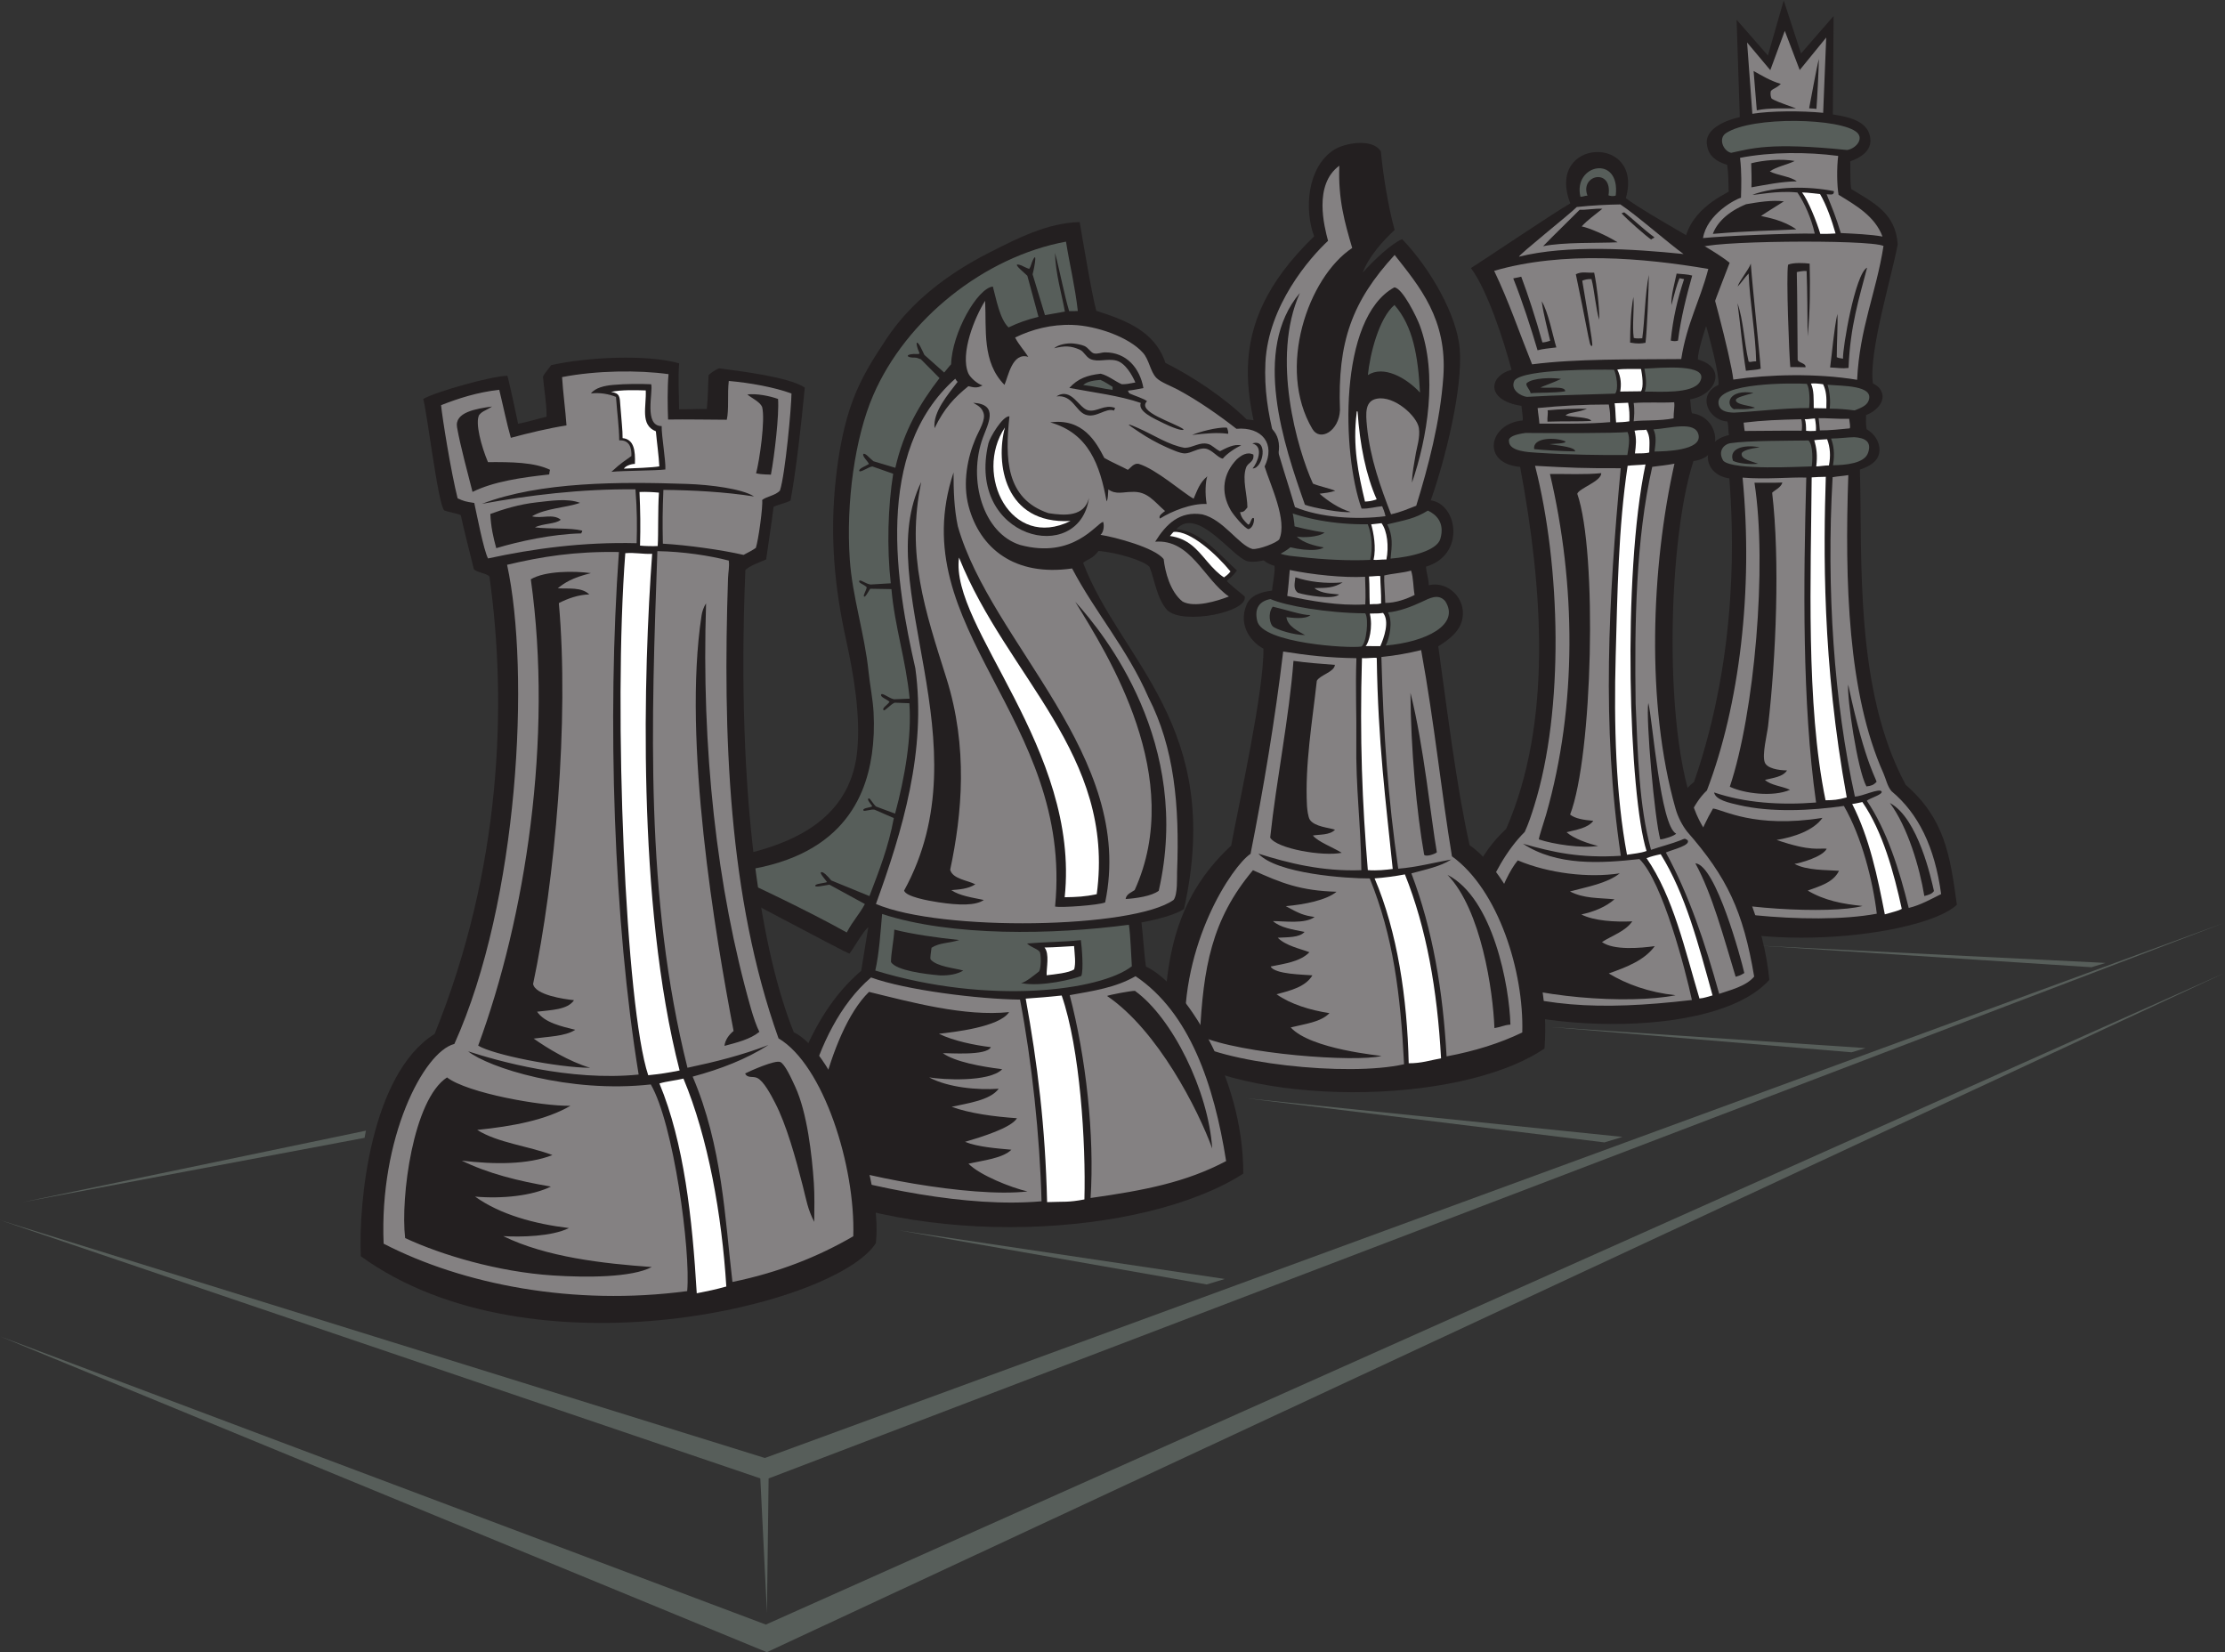 <?xml version="1.0" encoding="UTF-8" standalone="no"?>
<svg
   xmlns:dc="http://purl.org/dc/elements/1.1/"
   xmlns:cc="http://creativecommons.org/ns#"
   xmlns:rdf="http://www.w3.org/1999/02/22-rdf-syntax-ns#"
   xmlns:svg="http://www.w3.org/2000/svg"
   xmlns="http://www.w3.org/2000/svg"
   viewBox="0 0 797.04 591.787"
   height="591.787"
   width="797.04"
   xml:space="preserve"
   id="svg2"
   version="1.1"><rect x="0" y="0" width="797.04" height="591.787" fill="#333333" stroke="none"/><defs
     id="defs6" /><g
     transform="matrix(1.333,0,0,-1.333,0,591.787)"
     id="g10"><g
       transform="scale(0.1)"
       id="g12"><path
         id="path14"
         style="fill:#231f20;fill-opacity:1;fill-rule:evenodd;stroke:none"
         d="m 4427.93,2009.88 c 5.14,28.32 26.33,251.14 124.65,328.75 122.34,354.07 104.49,685.6 94.72,815.52 -74.39,9.69 -79.23,100.27 -1.13,116.16 -2.19,10.17 -0.23,24.39 -4.31,36.75 -51.14,2.89 -83.25,71.81 -23.68,98.19 4.93,55.49 -94.55,359.7 -93.67,365.68 5.37,101.2 107.72,144.45 121.04,153.64 -0.96,29.64 -0.34,46.73 -4.1,72.07 -41.63,12.34 -52.6,34.41 -54.77,57.37 -3.87,41.43 55.47,63.88 88.73,70.76 l -8.63,261.75 84.18,-96.17 42.48,148.05 46.46,-142.63 87.58,100.71 -2.03,-264.51 c 46.78,-7.08 98.77,-19.61 100.96,-68.2 1.34,-29.52 -25,-47.53 -54.14,-57.79 0.66,-35.21 -0.38,-60.94 2.73,-74.45 62.58,-38.25 119.12,-65.73 124.79,-148.72 -15.88,-86.13 -78.5,-290.03 -66.68,-373.41 9.12,-5.28 20.82,-11.03 25.5,-29.38 4.87,-25.92 -22.59,-48.26 -43.82,-55.86 0.01,-17.53 -1.18,-18.95 1.28,-37.72 14.67,-9.51 29.2,-22.09 34.03,-46.48 5.23,-35.32 -19.96,-51.19 -51.96,-62.33 6.96,-242.88 -14.88,-591.42 123.19,-847.05 103.94,-90.81 118.98,-186.46 137.42,-322.16 -89.71,-85.51 -582.91,-147.25 -830.82,1.46 v 0" /><path
         id="path16"
         style="fill:#848182;fill-opacity:1;fill-rule:evenodd;stroke:none"
         d="m 4890.59,3283.01 c -0.77,10.96 -2.17,19.72 -3.34,32.83 24.08,0.43 51.21,-2.54 82.13,-1.64 1.3,-12.5 3.8,-21.32 1.38,-25.73 -18.61,-1.87 -56.11,-5.8 -80.17,-5.46 z m 76.13,-682.99 c -3.71,-34.77 24.33,-228.17 48.96,-273.63 13.19,1.5 18.4,3.54 26.61,11.38 4.86,3.23 -28.01,37.7 -75.57,262.25 z m 230.43,-554.75 c -6.51,29.11 -41.74,195.36 -118.38,236.59 47.97,-64.71 79.94,-173.09 92.54,-250.04 12.69,3.26 20.94,6.03 25.84,13.45 z m -289.53,2293.42 -8.19,-202.3 c -57.98,5.75 -141.77,5.27 -190.31,-2.64 l -14.08,191.55 62.32,-74.28 38.95,105.59 40.12,-105.32 71.19,87.4 z m -49.69,-2292.21 c 30.8,11.61 68.63,21.04 84.04,53.13 -35.39,2.56 -87.26,0.8 -119.63,18.67 13.17,1.45 75.43,18.24 86.68,40.7 -20.29,2.33 -40.88,-8.61 -134.61,23.52 45.82,7.58 99.36,25.21 123.11,59.36 -183.13,-29.26 -267.34,22.37 -294.04,25.1 -33.38,-57.39 -57.46,-115.63 -70.16,-228.03 104.16,-41.29 387.64,-56.9 471.88,-33.81 -53.07,5.27 -102.29,14.59 -147.27,41.36 z m -99.22,2148.16 c 5.74,7.31 12.89,6.27 26.97,19.35 -28.96,8.65 -50.62,22.31 -73.18,34.69 l 8.57,-105.64 c 32.8,7.42 80.02,4.48 104.93,5.08 2.65,0.4 -47.11,15.45 -64.65,26.09 -3.07,4.01 -4.26,13.43 -2.64,20.43 z m 129.18,86.27 c -6.41,-23.59 -23.48,-120.12 -26.17,-132.43 1.37,-0.53 11.52,-0.18 19.63,-1.58 1.79,20.2 6.31,108.58 6.54,134.01 z m -131.84,-302.02 c 18.15,12.96 47.66,18.19 66.9,28.06 -36.04,6.64 -85.04,2 -116.9,-6.17 0.55,-14.58 1.49,-47.01 0.63,-64.63 38.93,6.83 80.76,15.53 121.8,16.11 -15.34,12.91 -52.29,16.04 -72.43,26.63 z m -23.67,-119.68 c 17.48,11.9 40.69,25.83 61.47,39.23 -31.33,4.25 -70,-2.24 -101.43,-7.65 -51.66,-21.16 -79.1,-51.47 -89.45,-79.77 98.18,8.47 155.66,8.39 224.43,12.09 -34.08,24.09 -74.04,31.21 -95.02,36.1 z m -27.42,-128 c -5.53,-16.77 -31.76,-47.35 -35.33,-61.76 11.87,12.58 17.3,22.49 29.51,35.14 2.93,-75.79 18.99,-164.55 20.22,-236.11 -12.21,0.55 -15.55,-3.58 -20.3,-0.28 -12.65,55.24 -13.75,109.77 -29.72,156.45 8.43,-63.48 13.65,-126.52 22.52,-181.41 15.46,2.19 28.08,1.97 39.74,5.39 -1.76,30.92 -22.44,221 -26.64,282.58 z m 158.13,-0.06 c -13.29,1.78 -45.22,3.35 -57.99,-3 -5.33,-31.44 2.83,-241.47 6.05,-275 10.65,0.27 17.87,-0.21 40.88,-0.48 1.92,12.44 -22.4,11.35 -21.15,21.85 -1.19,102.12 -0.53,144.55 -2.31,233.78 4.34,1.21 18.7,4.02 26.39,2.93 2.19,-57.7 1.92,-109.55 2.72,-175.54 7.03,70.36 6.89,135.83 5.41,195.46 z m 154.39,-10.86 c -32.03,-15.72 -66.35,-217.79 -64.69,-244.52 -8.84,1.11 -11.87,1.73 -16.79,3.91 -0.04,40.8 3.43,91.96 1.6,116.32 -9.67,-44.93 -13.87,-103.01 -19.46,-143.89 23.32,-0.98 30.16,-3.4 49.54,-1.32 4.18,112.29 28.67,187.87 49.8,269.5 z M 4742.89,2343.91 c 22.83,5.56 48.59,8.24 59.47,25.5 -23.88,0.05 -54.16,5.8 -59.94,21.78 -7.52,20.79 6.37,74.84 8.97,97.13 21.34,184.38 32.26,445.89 10.99,627.18 7.56,7.73 23.44,13.64 27.54,27.47 -24.92,-1.13 -46.01,-0.07 -75.1,-0.58 34.83,-224.15 -0.07,-619.64 -66.28,-816.86 37.07,-17.87 115.64,-28.56 161.81,-8.3 -21.39,10.02 -50.94,11.68 -67.46,26.68 z m 247.81,1075.02 c -108.77,18.16 -237.99,14.55 -332.73,0.62 -7.09,61.73 -67.83,289.51 -90.37,352.45 1.83,20.59 456.09,25.09 493.98,6.57 -19.84,-126.71 -64.18,-220.06 -70.88,-359.64 z M 4477.42,2034.14 c 8.3,20.78 34.46,212.11 109.55,281.32 87.31,228.14 125.22,537.53 95.88,840.67 61.97,-5.27 129.18,1.6 171.19,0.12 -7.58,-280.6 -11.64,-605.1 26.35,-873.14 -96.78,-7.62 -191.31,-0.95 -274,27.06 3.65,-20.53 41.97,-28.24 67.54,-34.15 86.99,-20.11 193.49,-14.79 281.19,-2.1 48.16,-83.31 77.83,-201.34 88.47,-289.58 -178.32,-33.77 -509.53,6.5 -566.17,49.8 z m 581.45,1769.77 c -30.82,5.7 -76.68,7.66 -112.05,9.39 -12.5,42.46 -25.12,72.24 -38.11,104.23 14.57,-0.83 19.71,-2.44 19.57,8.38 -70.04,13.8 -155.76,13.22 -218.87,-9.7 9.91,-1.27 66.41,11.92 120.84,6.04 20.1,-29.75 37.37,-69.68 46.61,-110.54 -60.67,1.65 -245.22,-6.19 -300.3,-11.89 10.35,64.04 87.29,104.79 102.01,108.33 0.94,33.75 2.21,65.78 -2.52,107.25 83.33,16.14 180.79,16.05 263.72,5.19 -4.14,-33.82 -3.27,-79.59 1.05,-104.5 46.25,-28.22 97.81,-57.61 118.05,-112.18 z m 157.63,-1766.8 c -26.23,-13.15 -57.24,-30.45 -87.18,-37.25 -24.75,101.51 -58.79,208.81 -112.54,288.04 9.14,7.59 41.38,15.91 39.98,24.39 -4.98,11.04 -52.64,-13.26 -72.03,-13.18 -56,253.33 -77.09,556.04 -59.91,858.18 18.32,3.17 23.27,2.44 42.21,5.57 -9.88,-287.75 -1.07,-587.73 94.2,-800.76 6.95,-15.56 10.41,-35.11 21.88,-48.54 72.32,-60.22 116.03,-149.65 133.39,-276.45 z m -527.96,1244.35 c -1.55,9.11 -1.33,10.04 -2.74,22.37 53.85,6.5 93.15,7.66 154.65,9.22 2.93,-8.11 2.46,-24.27 1.37,-30.91 -51.19,0.61 -106.55,-0.77 -153.28,-0.68 v 0" /><path
         id="path18"
         style="fill:#575e5a;fill-opacity:1;fill-rule:evenodd;stroke:none"
         d="m 4925.86,3189.33 c 5.23,32.94 1.58,53.4 -5.14,71.76 19.34,0.06 42.82,3.27 62.31,3.7 27.5,-1.83 47.83,-11.01 37.05,-42.15 -9.9,-28.6 -60.33,-32.73 -94.22,-33.31 z m 58.22,147.41 c -26.64,3.2 -42.13,4.55 -67.07,4.64 2.37,20.32 0.59,43 -5.8,64.29 39.77,-3.62 127.44,-0.9 109.94,-43.67 -5.33,-13 -21.29,-18.94 -37.07,-25.26 z m -115.43,-150.48 c -32.01,-0.57 -209.96,-11.04 -237.4,14.88 -16,25.65 1,44.74 19.2,47.53 47.13,7.19 155.59,6.37 209.63,7.28 12.87,-12.66 10.78,-56.82 8.57,-69.69 z m -211.66,15.25 c 11.99,-7.05 45.92,-10.71 67.58,-8.1 -18.18,7.11 -45.08,11.63 -44.22,26.14 -0.64,9.05 26.35,15.84 48.44,17.54 -27.58,7.54 -85.2,3.71 -71.8,-35.58 z m -4.9,827.36 c -21.17,4.7 -35.25,38.74 -13.91,52.87 70.73,46.76 311.49,40.41 352.48,1.5 18.27,-17.32 -3.39,-43.12 -26.89,-46.79 -209.77,21.37 -257.52,3.64 -311.68,-7.58 z m 209.77,-685.74 c -68.91,0.13 -136.94,-9.01 -202.21,-12.38 -21.76,0.62 -39.2,5.2 -41.54,24.64 -7,57.52 204,54.98 237.55,52.7 7.86,-12.94 7.91,-45.34 6.2,-64.96 z m -145.9,0.58 c -7.31,5.79 -54.22,7.54 -51.04,21.95 3.24,6.36 20.37,10.46 47.44,18.07 -66.46,11.09 -76.64,-30.75 -53.08,-43.75 14.9,1.41 28.59,-2.52 56.68,3.73 v 0" /><path
         id="path20"
         style="fill:#ffffff;fill-opacity:1;fill-rule:evenodd;stroke:none"
         d="m 5110.7,1997.34 c -10.11,-5.91 -28.88,-9.57 -45.58,-14.72 -19.53,100.62 -41.12,205.19 -87.66,296.51 10.45,1.22 18.2,3.53 27.33,5.25 54.92,-79.87 84.78,-190.04 105.91,-287.04 z m -177.97,1814.85 c -15.7,-0.87 -21.05,-1.36 -40.97,-1.08 -9.92,33.41 -32.72,89.81 -49.06,111.27 19.59,-0.37 29.45,-2.65 48.34,-4.32 17.01,-28.73 31.5,-70.2 41.69,-105.87 z m -24.76,-469.96 c -9.1,-0.09 -24.77,0.7 -33.89,0.61 -0.33,25.82 1,47.48 -7.48,66.04 9.57,0.94 19.3,0.1 32.62,-1.86 8.24,-17.02 9.98,-33.4 8.75,-64.79 z m -54.42,-60.29 c -0.07,10.82 -0.21,23.6 -3.61,31.03 10.02,-0.18 19.22,1.9 27.42,2.08 2.39,-12.78 3.44,-24.19 2.54,-33.34 -8.73,0.13 -12.58,-1.12 -26.35,0.23 z m 61.39,-93 c -10.21,0.14 -25.45,-2.64 -34.08,-2.74 3.57,29.54 1.03,49.38 -5.45,70.38 9.2,1.83 22.36,1.52 34.69,2.71 8.34,-21.87 9.76,-45.33 4.84,-70.35 z m -9.1,-899.83 c -53.44,258.41 -39.14,607.84 -37.3,867.68 10.95,0.75 24.98,1.39 37.96,1.55 -5.86,-191.03 -10.52,-497.5 56.27,-861.36 -23.82,-6.98 -36.05,-7.51 -56.93,-7.87 v 0" /><path
         id="path22"
         style="fill:#231f20;fill-opacity:1;fill-rule:evenodd;stroke:none"
         d="m 3889.38,1801.02 c 26.01,282.5 120.17,375.5 158.06,410.93 124.9,286.01 98.77,645.44 37.66,973.03 -104.85,8.68 -85.72,116.24 6.87,124.81 1.27,11.37 -2.67,26.83 -3.2,39.06 -97.62,15.22 -87.64,80.69 -26.8,97.05 -19.8,74.65 -64.16,213.42 -109.2,273.37 31.06,18.88 228.64,152.53 267.23,173.75 -68.83,175.67 198.59,187.27 149.16,13.97 63.95,-47.76 232.93,-135.02 278.93,-173.63 -16.14,-43.36 -85.61,-213.58 -85.39,-259.86 81.26,-22.55 46.77,-96.57 -20.77,-106.98 1.43,-6.07 1.61,-30.75 5.04,-37.43 74.44,-9.81 90.02,-117.84 3.93,-128.45 -74.47,-228.26 -83.93,-811.91 27.54,-986.3 91.99,-72.15 164.08,-268.27 176.29,-407.89 -164.26,-182.06 -777.05,-130.34 -865.35,-5.43 v 0" /><path
         id="path24"
         style="fill:#848182;fill-opacity:1;fill-rule:evenodd;stroke:none"
         d="m 4620,1768.98 c -38.44,138.42 -81.05,265.71 -143.28,379.85 21.01,8.77 67.15,19.06 58.44,33.1 -9.14,5.45 -6.59,4.59 -18.97,-0.35 -22.26,-8.88 -56.46,-17.67 -79.37,-25.7 -32.84,120.57 -35.22,256.49 -41.33,392.75 -3.13,217.6 0.43,440.94 44.59,636.41 21.31,3.25 33.28,3.42 59.74,8.62 -62.46,-277.9 -77.11,-646.06 3.07,-927.61 6.15,-21.66 17.46,-43.68 30.72,-60.89 107.82,-123.25 150.75,-213.54 180.41,-389.83 -22.28,-26.62 -65.66,-36.42 -94.02,-46.35 z M 4461.62,2184 c 10.98,0.45 39.2,10.04 42.74,15.55 -42.64,20.18 -63.42,307.99 -74.85,351.27 -6.89,-43.65 16.74,-310.25 32.11,-366.82 z m 225.94,-359.08 c -8.2,36.15 -76.6,290.92 -131.6,294.83 45.62,-83.36 76.21,-199.42 108.3,-304.93 12.2,3.83 11.15,3.03 23.3,10.1 z m -360.43,1480.34 c -58.71,-5.3 -121.29,-3.92 -190.33,-4.12 -0.69,13.23 -3.21,25.01 -4.71,41.91 62.44,6.06 122.32,9.59 191.31,9.56 3.59,-22.02 3.65,-23.19 3.73,-47.35 z m 175.88,-1540.05 c -71.97,7.82 -131.72,29.52 -179.75,58.56 48.65,17.21 96.1,35.59 123.67,73.44 -37.63,-5.35 -110.82,-11.8 -141.95,10.97 27.93,17.8 62.91,28.7 81.54,55.59 -46.48,-2.07 -102.2,1.05 -137.05,18.5 35.71,7.73 66.1,20.66 89.18,40.74 -43.65,4.2 -82.46,1.79 -119.67,21.15 48.17,12.75 100.06,21.86 133.89,48.65 -83.96,-12.91 -190.84,-0.21 -274.1,34.79 -42.31,-51.1 -87.44,-184.3 -101.54,-308.91 138,-60.35 399.35,-78.48 525.78,-53.48 z M 4182.4,3505.96 c -9.06,29.26 -21.48,95.1 -39.35,124.1 5.84,-40.63 16.25,-76.8 22.81,-106.13 -7.85,-2.44 -11.82,-3.94 -20.92,-4.55 -17.4,63.44 -39.8,131.44 -56.85,176.66 l -21.53,-4.58 c 23.48,-58.33 48.65,-136.41 65.35,-193.16 15.16,3.91 29.24,5.11 50.49,7.66 z m 101.64,200.92 c -21.38,-0.97 -32.85,3.77 -49.25,-4.3 10.27,-49.29 24.47,-118.48 33.65,-167.38 2.48,-7.76 4.08,-28.6 10.21,-24.79 3.64,0.7 -19.39,130.54 -26.66,174.9 7.23,2.76 14.28,4.74 24.83,4.25 7.54,-26.81 12.44,-86.32 21.03,-109.28 0.41,33.73 -6.72,92.97 -13.81,126.6 z m 146.94,-5.79 c -10.71,-53.91 -10.71,-120.16 -17.68,-170.56 -5.21,-0.37 -17.17,-1.01 -22.89,0.93 -4.71,34.08 1.91,78.27 -1.05,110.27 -7.45,-41.98 -8.27,-81.16 -8.77,-122.81 20.58,-3.8 31.23,-2.43 41.4,-0.48 4.06,32.49 8.62,142.77 8.99,182.65 z m 116.48,-2.04 c -10.29,3.12 -28.16,4.19 -41.85,5.29 -5.16,-25.11 -15.38,-58.83 -14.07,-84.75 10,36.4 13.26,50.82 21.68,72.21 4.14,0.04 8.28,-2.23 12.44,-2.19 -17.63,-53.8 -29.47,-102.99 -35.87,-165.26 7.18,-1.77 12.61,-2.12 19.47,-0.21 8.04,62.56 23.12,121.18 38.2,174.91 z m -296.97,132.08 c 14.3,16.17 38.46,33.41 55.66,47.46 -20.08,1.15 -43.22,-3.63 -61.09,-2.73 -28.03,-28.37 -66.35,-65.05 -98.38,-97.97 54.39,11.41 148.79,8.05 200.21,10.56 -31.36,19.85 -79.12,39.62 -96.4,42.68 z m 106.93,35.55 c 13.22,-15.5 67.89,-63.2 80.14,-70.97 -0.04,2.49 8.16,3.72 8.14,6.21 -30.27,22.22 -60.07,51.4 -80.52,66.74 -2.37,0.74 -5.26,-2.37 -7.76,-1.98 z m -150.37,-543.53 c 9.24,9 27.74,6.29 57.93,17.8 -22.89,1.16 -74.3,-0.91 -106.15,-3.93 1.93,-7.8 -1.45,-20.18 -0.28,-30.53 47.84,1.58 85.92,0.12 117.74,1.95 -5.39,10.98 -51.93,9.82 -69.24,14.71 z m -41.84,-157.29 c 69.56,-295.78 73.58,-622.11 -10.52,-915.82 -5.76,-20.04 -19.63,-60.47 -19.28,-66.04 38.52,-13 114.75,-24.59 159.24,-17.55 -24.83,5.66 -65.49,19.41 -84.75,36.87 24.55,6.35 57.07,10.63 71.86,30.61 -26.02,2.28 -48.81,5.87 -62.38,16.77 60.52,156.36 73.78,706.17 19.23,862.07 4.93,14.78 64.75,33.37 64.5,55.36 -45.12,-4.47 -92.06,-1.8 -137.9,-2.27 z m 381.47,-1413.42 c -256.35,-29.69 -411.93,-18.61 -605.37,53.71 -2.5,113.17 61.27,304.32 156.05,397.83 10.3,22.08 18.32,46.92 25.61,70.28 80.86,258.63 71.19,644.16 2.21,913.59 94.33,-5.22 129.18,-6.78 230.27,-6.48 -32.62,-349.4 -51.84,-693.1 0.21,-1041.41 -110.41,-6.97 -182.4,9.59 -262.93,32.36 91.65,-60.17 209.34,-52.61 312.95,-41.17 62.27,-60.58 124.24,-300.33 141,-378.71 z m -28.69,1722.26 c -136,-1.43 -280.06,1.33 -400.8,-14.17 -35.8,89.16 -61.51,166.74 -101.88,251.24 184.51,53.68 401.12,34.87 575.47,5.11 -23.55,-89.41 -57.38,-144.78 -72.79,-242.18 z m 6.23,282.22 c -133.85,13.69 -313.48,25.32 -442.11,-7.15 -1.31,4.91 134.96,113.06 155.21,133.46 43.6,4.73 80.73,6.39 117.07,6.99 41.18,-26.84 127.54,-102.68 169.83,-133.3 z m -26.74,-441.53 c -38.77,-7.5 -81.39,-4.29 -107.27,-7.87 1.22,12.08 2.92,29.72 0,49.14 39.95,2.81 73.68,-0.16 108.89,1.99 1.68,-13.88 -1.68,-23.5 -1.62,-43.26 v 0" /><path
         id="path26"
         style="fill:#575e5a;fill-opacity:1;fill-rule:evenodd;stroke:none"
         d="m 4373.22,3216.94 c -66.91,-0.78 -159.39,0.6 -242.13,6.02 -24.51,1.61 -75.43,3.59 -75.99,30.89 -2.31,11.58 15.9,18.44 44.72,22.35 78.4,-0.68 240.55,-0.91 274.01,2.35 7.97,-17.77 2.05,-44.03 -0.61,-61.61 z m -31.21,697.24 c -5.84,-2.79 -14.92,-1.4 -19.47,0.43 11.76,74.67 -78.01,55.75 -56.47,-0.8 -6.62,-0.06 -12.24,-3.02 -18.88,-3.09 -20.9,87.57 107.67,114.65 94.82,3.46 z m -1.48,-532.32 c -73.99,-2.62 -160.63,-4.12 -236.96,-8.77 -15.64,1.48 -46.77,18.96 -33.43,44.28 26.42,31.66 232.81,29.12 267.28,28.65 5.96,-12.37 13.26,-50.61 3.11,-64.16 z m -201.12,16.48 c 12.11,5.36 35.24,13.11 55.75,23.04 -23.46,3.8 -76.62,3.21 -92.31,-11.38 -5.21,-4.86 10.33,-19.86 10.37,-27.19 20.86,2.22 65.12,0.43 92.83,5.27 1.86,15.6 -48.73,7.19 -66.64,10.26 z m 280.84,-11.13 c 6.35,19.54 2.04,42.73 -1.17,61.72 38.42,1.56 177.78,15.82 149.22,-35.09 -19.22,-34.2 -113.83,-25.93 -148.05,-26.63 z m 26.02,-160.98 c 2.81,22.79 5.76,41.29 -2.89,59.54 43.94,2.34 112.3,24.09 121.11,-14.67 9.77,-43 -91.56,-44.41 -118.22,-44.87 z m -282.56,19.84 c 8.03,1.16 46.76,1.16 42.91,7.31 -26.09,11.77 -88.38,11.13 -83.77,-20.63 23.07,-2.57 70.04,-5.5 110.02,-6.19 0.59,11.24 -38.96,15.02 -69.16,19.51 v 0" /><path
         id="path28"
         style="fill:#ffffff;fill-opacity:1;fill-rule:evenodd;stroke:none"
         d="m 4421.99,3191.49 c -63.32,-300.28 -44.2,-890.03 2.81,-1038.6 -17.16,-6.23 -34.08,-6.99 -52.53,-10.12 -29.98,159.11 -35.51,348.65 -30.36,534.69 4.63,167.31 7.04,343.88 32.11,510.45 10.41,1.64 34.22,2 47.97,3.58 z m 145,-1434.99 c -39.28,131.49 -69.9,272.17 -142.19,377.13 11.92,4.57 24.46,7.85 38.07,10.55 66.99,-107.97 100.76,-240.39 139.32,-379.36 -11.43,-2.77 -21.96,-7.32 -35.2,-8.32 z m -157.22,1631.64 c -15.77,-0.15 -39.93,-0.52 -55.69,-0.68 2.99,17.86 2.83,37.9 -7.89,58.92 17.83,2.74 40.29,1.32 63.85,1.61 2.93,-14.22 7.93,-49.28 -0.27,-59.85 z m -31.14,-80.68 c -13.49,-2.44 -26.5,-2.39 -35.66,-2.92 -1.88,18.21 -1.29,33.89 -3.87,51.36 14.49,0.49 23.34,0.94 36.25,1.44 3.83,-22.01 3.77,-30.76 3.28,-49.88 z m 53.38,-83.69 c -8.79,-2.91 -22.83,-2.35 -38.44,-2.67 2.7,21.91 4.98,38.01 -1.03,61.19 14.37,2.71 24.43,0.67 31.54,2.63 11.17,-18.29 8.52,-34.8 7.93,-61.15 v 0" /><path
         id="path30"
         style="fill:#231f20;fill-opacity:1;fill-rule:evenodd;stroke:none"
         d="m 3126.5,1625.94 c 1.72,220.54 23.03,393.63 182.04,541.31 21.48,115.68 88.39,416.55 86.71,529.32 -27.24,14.02 -70.29,57.86 -45.25,118.15 9.82,23.66 35.98,34.15 68.52,37.68 0.82,16.08 8.57,48.55 6.52,66.86 -66.64,15.91 -109.96,136.34 7.28,175.79 -84.41,256.59 -158.69,460.21 99.16,709.4 -26.83,72.41 -18.75,184.89 52.37,231.95 28.36,18.76 104.49,32.82 126.95,-3.68 5.86,-61.12 18.56,-143.56 36.99,-211.12 -30.93,-28.81 -69.47,-71.1 -85.56,-114.46 27.85,31.48 77.28,78.31 105.72,89.77 77.05,-79.94 147.44,-205.27 154.8,-294.53 8.75,-106.17 -38.92,-298.13 -77.85,-407.27 72.85,-10.59 93.52,-147.05 -12.71,-178.08 1.33,-20.44 6.54,-29.19 7.48,-50.03 49.67,12.19 100.23,-34.08 90.49,-88.65 -6.41,-35.83 -35.49,-56.74 -65.08,-75.55 23.67,-168.97 48.53,-374.96 84.24,-534.34 108.49,-75.59 219.84,-311.98 201.19,-546.39 -232.58,-157.5 -806.86,-156.7 -1024.01,3.87 v 0" /><path
         id="path32"
         style="fill:#848182;fill-opacity:1;fill-rule:evenodd;stroke:none"
         d="m 3801.46,2840.77 c -21.17,-10.62 -51.34,-21.66 -78.8,-21.29 -0.55,25.14 -3.71,56.89 -2.7,73.67 22.77,5.6 50.1,6.75 72.03,13.18 6.55,-20.13 5.51,-43.87 9.47,-65.56 z m 4.44,239.82 c -21.74,-8.24 -41.11,-17.2 -67.72,-23.02 -28.2,73.15 -56.09,150.09 -64.63,235.73 -3.65,36.82 -5.54,68.91 26.63,74.92 46.71,8.73 107.5,-46.38 112.77,-78.47 4.18,-25.5 -5.94,-52.87 -9.2,-74.75 -3.38,-22.75 -8.83,-43.64 -9.2,-72.25 40.7,118.59 70.39,289.54 20.55,423.23 -7.48,20.08 -46.15,100.27 -68.22,101.32 -151.22,-83.25 -140.61,-447.91 -87.86,-594.43 19.55,-0.88 38.58,5.12 55.28,6.37 3.43,-8.21 5.72,-13 9,-26.8 -79.65,-10.22 -175.78,-3.42 -243.3,24.47 -37.05,128.05 -86.23,246.44 -79.41,387.79 7.42,154.11 119.25,282.06 168.34,327.69 -10.39,39.05 -39.4,150.83 30.29,201.86 -3.42,-89.7 14.18,-151.65 34.61,-221.1 -118.56,-78.68 -203.63,-323.23 -107.01,-486.32 20.58,-34.76 71.64,-5.67 74.14,50.52 -6.78,183.2 32.26,292.32 146.89,417.07 67.13,-85.3 141.64,-172.31 130.88,-327.13 -8.4,-120.88 -40.92,-243.34 -72.83,-346.7 z m -15.53,-502.73 c 0.86,-150.28 16.58,-321.72 36.8,-435.09 4.71,-6.93 31.97,2.99 34.12,6.76 -15.72,88.71 -34.81,285.88 -70.92,428.33 z m -244.35,534.98 c 18.12,2.47 25.21,2.64 42.22,7.89 -16.62,7.04 -42.46,11.84 -59.92,19.29 -41.37,91.06 -113.81,337.46 -35.1,512.25 -129.78,-153.13 -42.97,-409.09 13.52,-568.99 20.82,-8.38 102.91,-23.06 122.93,-19.42 -31.45,8.68 -63.58,31.4 -83.65,48.98 z m -64.89,-224.62 c -1.89,-16.85 -6.38,-31.85 6.88,-41.58 23.71,-7.5 96.35,-19.17 110.54,-4.5 -19.7,2.54 -48.1,1.85 -66.19,17.11 32.82,0.58 51.08,0.1 75.82,15.34 -45.88,-3.95 -90.64,1.56 -127.05,13.63 z m 46.9,-693.77 c 18.32,3.09 45.78,0.78 59.57,15.55 -15.88,5.7 -54.42,7.66 -67.46,26.68 -4.85,7.04 -7.09,26.95 -7.85,37.23 -5.77,111.12 14.25,226.07 26.42,336.21 8.95,16.09 46.99,23.4 48.61,42.84 -38.04,2.95 -75.07,5.56 -111.34,10.76 -11.49,-152.24 -46.14,-320.61 -62.58,-474.97 17.91,-29.86 141.17,-51.09 192.24,-40.78 -24.53,15.19 -63.26,29.28 -77.61,46.48 z m -59.42,-515.7 c 38.11,9.47 81.06,14.2 104.1,38.4 -52.2,7.95 -104.47,24.08 -142.34,50.8 39.18,10.06 78.2,20.25 96.52,50.74 -23,2.19 -101.58,2.58 -112.2,23.75 35.97,7.4 79.9,12.87 104.1,38.38 -23.71,9.34 -63.34,16.99 -85,38.95 27.75,1.56 58.46,0.21 72.01,15.66 -31.64,6.27 -64.65,11.13 -84.9,29 28.61,0.32 85.78,-8.41 111.85,11.1 -29.53,4.08 -40.72,8.98 -77.44,29.06 51.55,4.61 109.38,16.31 136.47,38.73 -96.68,2.73 -148.5,23.32 -224.63,57.91 -111.7,-132.93 -133.48,-261.78 -142.87,-445.29 111.38,-49.44 418.86,-71.02 488.2,-53.97 0.04,1.12 -190.02,17.48 -243.87,76.78 z m 590.39,7.58 c -2.69,102.83 -46.09,339.61 -169.08,402.34 90.55,-93.63 122.27,-311.19 126.13,-411.78 21.66,3.77 23.64,7.82 42.95,9.44 z m -285.8,-106.49 c -150.95,-34.43 -494.24,2.82 -588.47,69.98 -12.35,254.71 126.75,462.74 175.91,495.41 33.77,169.7 66.1,361.95 87.68,543.59 66.07,-10.45 121.21,-16.84 196.78,-17.89 -2.91,-80.97 0.72,-158.2 -0.24,-221.47 -1.93,-128.22 12.31,-223.15 13.52,-348.23 -105.88,-3.63 -194.59,18.65 -276.66,44.45 49.49,-54.18 236.83,-66.93 299.28,-66.62 63.28,-156.15 82.54,-310.47 92.2,-499.22 z m 317.64,85.37 c -60.08,-29 -128.05,-50.27 -203.4,-64.29 -9.69,174.57 -36.74,339.61 -94.61,491.74 37.29,10.25 78.42,18.49 107.05,37.24 -42.73,-7.52 -92.11,-20.56 -142.4,-24.7 -27.34,188.82 -39.78,363.86 -45.23,568.91 38.08,3.74 73.2,10.37 106.81,18.5 36.17,-198.09 54.83,-386.5 82.8,-554.06 125.54,-90.62 193.55,-310.5 188.98,-473.34 z m -421.86,1150.22 c -72.3,-4.37 -147.2,9.53 -209.74,22.8 3.03,22.5 4.76,46.24 6.76,69.74 59.57,-12.64 145.68,-21.57 202.38,-18.31 0.57,-21.28 2.07,-49.91 0.6,-74.23 v 0" /><path
         id="path34"
         style="fill:#575e5a;fill-opacity:1;fill-rule:evenodd;stroke:none"
         d="m 3816.07,3384.68 c -38.78,41.34 -98.73,73.57 -140.15,46.94 5.47,56.25 29.84,153.18 71.44,188.41 50.08,-57.26 63.23,-136.93 68.71,-235.35 v 0" /><path
         id="path36"
         style="fill:#575e5a;fill-opacity:1;fill-rule:evenodd;stroke:none"
         d="m 3724.1,2704.98 c 10.2,21.15 19.55,64.16 5.8,88.99 28.65,2.35 63.38,15.33 90.31,28.04 21.67,10.22 45.16,23.4 63.54,2.27 41.13,-63.8 -52.68,-110.06 -159.65,-119.3 z m 12.78,233.48 c 3.84,36.65 6.93,59.67 -8.77,92.08 49.94,11.98 73.8,15.26 109.08,36.99 21.66,-10.22 46.17,-31.8 33.55,-75.79 -9.18,-31.97 -78.47,-48.77 -133.86,-53.28 z m -54.67,-3.39 c -53.66,-2.78 -124.75,0.53 -189.2,8.02 -19.03,2.2 -36.27,2.79 -53.58,9.28 -67.32,25.25 -44.59,102.68 4.98,118.55 58.7,-24.96 141.49,-41.44 231.31,-40.12 11.21,-29.1 13.32,-64.59 6.49,-95.73 z m -227.44,97.2 c -27.11,-10.29 -23.75,-40.91 -9.4,-54.83 22.79,-13.39 93.83,-22.89 112.07,-8.81 -23.89,3.93 -55.76,12.15 -72.46,29.12 13.57,-3.22 57.91,-2.31 74.55,10.71 -28.51,4.24 -82.28,15.47 -104.76,23.81 z m 203.69,-330.04 c -33.05,-5.57 -266.58,8.7 -279.89,68.84 -7.94,32.82 4.81,52.95 35.61,58.74 40.29,-17.93 151.76,-37.74 254.63,-38.3 10.15,-13.67 3.24,-81.74 -10.35,-89.28 z m -136.88,84.53 c -20.74,-1.02 -69.67,15.64 -101.35,22.63 -14.47,-20.08 -6.83,-46.21 -0.21,-52.69 9.3,-9.13 58.85,-24.1 87.13,-23.58 -17.13,9.32 -47.6,23.85 -50.06,48.15 12.75,-1.37 50.55,-7.14 64.49,5.49 v 0" /><path
         id="path38"
         style="fill:#ffffff;fill-opacity:1;fill-rule:evenodd;stroke:none"
         d="m 3872.58,1595.8 c -29.01,-5.25 -52.42,-13.51 -86.94,-13.36 -3.92,174.9 -30.37,353.28 -91.66,496.8 24.5,1.72 55.59,5.72 81.47,10.74 58.03,-144.82 86.97,-309.92 97.13,-494.18 z m -204.42,1495.89 c -18.02,75.52 -33.67,149.94 -22.34,238.65 -0.74,4.44 2.29,5.13 2.46,2.52 5.92,-87.82 22.54,-170.64 51.31,-235.11 -15.27,-5.14 -19.06,-5.04 -31.43,-6.06 z m 57.58,-155.6 c -13.55,0.36 -26.27,-1.99 -34.51,-0.91 7.36,32.43 0.23,72.18 -6.39,95.37 9.42,0.7 18.68,2.34 27.72,3.14 15.55,-20.57 20.17,-62.9 13.18,-97.6 z m -14.31,-117.92 c -11.64,-3.12 -15.3,-1.12 -30.51,-2.39 -1.12,28.49 -0.16,47.78 -1.9,74.67 15.36,0.45 19.87,1.88 30.22,1.35 0.25,-24.05 2.79,-45.41 2.19,-73.63 z m -2.11,-114.83 c -11.61,-0.12 -27.84,0.18 -39.46,0.06 9.07,9.12 20.02,51.33 11.33,87.33 13.19,0.87 20.02,-0.51 35.57,1.89 18.26,-22.39 2.46,-67.19 -7.44,-89.28 z m 33.39,-598.79 c -18.06,-2.32 -42.03,-4.98 -66.91,-3.14 -15.02,178.18 -22.07,352.54 -15.78,569.67 13.77,-1.17 33.36,2.31 39.8,0.4 3.29,-226.63 24.52,-387.78 42.89,-566.93 v 0" /><path
         id="path40"
         style="fill:#231f20;fill-opacity:1;fill-rule:evenodd;stroke:none"
         d="m 3160.98,3017.44 c 65.78,-4.65 114.31,-66.91 163.1,-110.86 -13.85,-18.73 -20.62,-21.38 -27.09,-27.65 0.02,-4 44.69,-38.89 47.8,-41.94 10.87,-41.87 -164.03,-77.27 -207.49,-37.59 -29.23,32.4 -33.82,81.48 -48.08,116.61 -13.09,16.16 -84.73,38.5 -137.17,43.22 -14.75,-21.42 -31.37,-23.04 -41.39,-31.95 99.91,-263.74 380.53,-438.66 271.08,-930.46 -24.01,-15.65 -73.85,-28.56 -114.24,-35.94 4.12,-32.81 7.15,-88.54 12.19,-118.77 98.4,-44.32 262.07,-289.51 261.4,-556.23 -266.13,-170.9 -869,-206.47 -1249.2,-13.03 4.53,208.48 77.72,435.69 222.36,557.93 l 19.09,117.21 c -12.99,-9.32 -37.69,-54.18 -50.45,-70.82 -4.9,-1.27 -394.47,208.53 -458.34,238.22 204.3,24.04 458.51,68.59 479.52,310.87 8.18,94.29 -9.88,200.51 -30.67,295.4 -29.73,135.7 -44.76,275.03 -26.84,435.18 8.1,72.34 21.76,144.23 45.16,206.99 23.79,63.81 57.03,114.73 90.38,165.16 65.36,98.83 164.1,174.74 276.33,231.75 75.62,38.42 156.12,79.85 243.02,82.11 7.48,-43.85 34.08,-202.98 44.74,-238.42 78.79,-25.48 157.54,-54.58 185.57,-139.94 74.72,-37.48 157.52,-92.69 218.44,-151.93 82.4,-5.91 98.28,-58.64 80.37,-111.27 19.14,-49.32 59.33,-157.87 47.13,-222.68 -17,-21.26 -82.43,-56.4 -126.51,-46.87 -43.42,15.16 -133.53,147.89 -190.21,85.7 v 0" /><path
         id="path42"
         style="fill:#848182;fill-opacity:1;fill-rule:evenodd;stroke:none"
         d="m 3104.32,2983.96 c 95.47,7.42 130.66,-100.77 198.08,-147.28 -31.5,-12.13 -91.79,-30.98 -124.27,-13.71 -33.74,26.42 -47.23,80.62 -50.94,113.94 -23.07,31.05 -132.07,59.64 -169.87,65.45 8.39,6.46 10.8,24.88 7.11,34.91 -18.12,-4.06 -79.94,-100.92 -223.32,-62 -99.44,31.73 -140.86,175.15 -99.99,287.62 13.38,36.8 44.56,90.32 -25.85,94.3 16.65,-9.28 23.18,-14.33 27.66,-27.09 6.59,-18.79 -11.47,-45.81 -21.69,-69.89 -20.32,-47.9 -35.47,-117.23 -18.05,-181.84 30.11,-111.68 122.57,-188.66 277.91,-166.36 61.59,-117.62 148.59,-216.32 205.09,-346.28 69.1,-134.73 84.1,-289.5 76.97,-469.52 -0.52,-13.4 2.04,-59.35 -9.2,-74.73 -107.77,-77.5 -625.21,-86.03 -800.02,-10.97 71.12,195.9 136.42,412.29 105.86,633.36 -50.54,221.54 -113.69,581.96 107.33,778.05 2.19,-3.71 3.85,-6.49 6.34,-8.42 -25.38,-33.59 -66.99,-80.65 -62.01,-124.56 26.31,54.19 53.4,82.33 90.92,112.91 12.19,-2.75 22.48,-6.75 37.9,2.02 -14.65,4.31 -33.55,21.67 -38.26,32.81 -22.43,53.03 17.65,151.1 45.29,194.55 3.85,-76.68 -8.97,-164.43 52.08,-225.9 10.15,23.01 20.97,88.64 63.93,75.3 -10.84,17.22 -25.58,32.56 -35.37,51.89 45.08,22.16 97.46,35.74 153.93,33.93 64.53,-2.07 152.26,-32.61 189.88,-75.2 16.52,-18.71 19.33,-49.97 35.53,-66.82 11.69,-12.19 38.78,-21.69 57.55,-31.76 55.77,-29.96 111.45,-69.17 157.84,-105.39 69.2,5.92 105.46,-40.81 75.68,-101.25 15.96,-51.03 61.78,-145.31 39.43,-195.77 -6.87,-9.26 -53.55,-27.41 -71.99,-26.02 -37.09,10.35 -78.18,79.86 -135.33,93.17 -60.47,9.15 -96.37,-25.77 -126.15,-73.45 z m -54.55,-1206.81 c -14.71,-0.61 -67.92,-10.76 -74.81,-13.81 135.86,-91.97 244.67,-305.16 282.66,-409.92 -10.24,155.23 -107.37,351.48 -207.85,423.73 z m -386.93,-151.37 c -43.56,5 -101.47,17.11 -139.72,35.9 41.11,4.59 162.59,18.22 188.67,58.22 -119.77,-12.5 -264.06,26.9 -376.44,54.34 -113.07,-109.36 -167.34,-429.49 -145.33,-450.04 105.37,-42.21 416.33,-103.73 571.26,-86.21 -44.51,10.35 -128.51,43.75 -158.7,74.65 38.14,8.61 92.12,14.25 115.33,37.5 -38.05,3.51 -89.53,7.11 -124.63,21.13 44.3,13.05 124.22,37.52 139.63,63.52 -60.86,4.08 -127.75,13.12 -175.44,30.66 42.43,9.65 103.16,17.11 126.42,48.57 -56.82,-4.08 -135.72,3.15 -186.94,30.43 34.55,-5.84 160.8,-13.96 196.35,21.92 -58.22,7.63 -125.42,19.47 -159.69,43.16 17.02,0.57 117.88,-7.58 129.23,16.25 z m 136.12,-414.16 c -199.96,-18.01 -457.22,36.86 -648.36,94.94 -16.58,56.98 21.06,361.66 190.12,506.43 93.86,-33.99 287.73,-58.2 400.44,-59.49 31.76,-166.86 53.2,-365.9 57.8,-541.88 z m 496.02,107.97 c -107.81,-56.93 -219.14,-78.73 -364.23,-99.16 10.91,167.54 -12.47,379.22 -56.11,545.06 64.46,11.56 123.32,20.17 176.92,50.9 145.65,-97.72 211.21,-292.03 243.42,-496.8 z m 70.41,1928.31 c 32.54,-8.23 12.89,-53.5 0.68,-67.18 28.95,-0.33 42.97,81.78 -0.68,67.18 z m -12.71,-216.61 c -8.81,8.91 -16.94,16.19 -20.24,32.14 11.62,-0.72 14.59,7.04 19.77,12.64 -0.3,34.38 -14.67,75.85 -3.58,106.97 5.18,14.52 22.25,13.97 19.55,35.03 -17.05,8.36 -32.5,-2.03 -44.66,-12.89 -35.59,-36.99 -45.36,-86.3 -16.02,-137.03 6.88,-11.88 37.13,-48.56 47.81,-50.51 11.19,3.73 15.08,18.25 14.63,28.75 -7.91,8.11 -10.06,-23.15 -17.26,-15.1 z m -74.16,195.82 c -14.26,6.74 -20.57,16.59 -32.56,19.57 -22.64,5.65 -39.83,-10.09 -62.11,-10.59 -43.15,7.36 -84.06,35.12 -126.04,53.52 -43.4,19 -19.96,4.73 3.99,-11.45 21.52,-14.55 47.97,-29.32 72.26,-40.08 12.91,-5.72 37.29,-17.06 49.94,-16.91 17.35,0.2 35.47,15.08 54.61,13 18.28,-2 34.69,-25.88 47.56,-26.89 9.55,12.16 35.24,29.81 49.42,35.34 -19.79,5.02 -41.82,-8 -57.07,-15.51 z M 2556.5,2047.71 c 19.43,1.7 44.13,2.54 64.54,15.59 -21.08,11 -60.86,14.14 -67.59,39.12 32.17,150.9 48.32,329.24 -10.24,514.99 -57.35,181.9 -108.4,331.42 -67.59,526.84 -136.09,-276.82 172.63,-699.81 -46.01,-1097.82 5.11,-16.31 62.88,-26.92 92.38,-31.41 54.49,-8.3 100.06,-9.32 121.87,6.21 -30.7,6.45 -64.75,11.02 -87.36,26.48 z m 17.37,978.11 c -10,48.11 -11.36,95.22 -11.42,144.2 -138.78,-418.73 322.62,-658.79 272.88,-1166.48 16.05,-3.62 117.32,3.67 134.58,11.09 81.95,393.54 -306.4,695.96 -396.04,1011.19 z m 540.04,-979.88 c 90.25,395.72 -144.92,689.25 -224.43,776.57 88.81,-144.44 297.18,-472.5 159.72,-774.74 -7.75,-5.86 -22.25,-10.02 -24.32,-24.02 28.52,1.89 69.44,7.56 89.03,22.19 z M 2656.2,3248.12 c -60.65,-257.1 244.32,-330.57 270.24,-146.54 -12.55,-50.91 -64.6,-47.99 -109.06,-40.93 -115.18,38.98 -116.58,147.18 -104.69,260.21 -17.89,1.84 -52.66,-56.52 -56.49,-72.74 z m 588.16,-88.55 c -20.94,-17.37 -26.8,-37.79 -36.7,-60.09 -28.38,15.38 -100.04,79.21 -147.64,93.64 -13.57,2.51 -21.48,-10.92 -29.18,-16.07 -12.71,7.22 -45.63,21.53 -63.2,31.95 -22.16,42.76 -57.09,107.31 -145.29,95.57 103.49,-29.44 133.39,-114.02 151.47,-212.46 4.02,7.99 3.18,16.02 4.65,32.4 19.83,-14.98 41.2,-6.6 62.27,-6.83 42.6,2.95 60.43,-25.65 90.12,-51.33 -5.23,-4.39 -19.36,-12.62 -13.52,-20.14 30.71,19.38 84.55,41.18 125.28,39.02 -4.77,29.45 -3.07,60.42 1.74,74.34 z m -319.38,177.17 c -25.71,5 -45.16,63.59 -85.92,37.66 43.02,5.09 51.14,-38.88 77.63,-48.97 28.81,-10.97 55.47,19.74 77.02,10.75 0.12,3.18 3.17,3.47 2.42,7.48 -28.81,9.93 -47.57,-11.52 -71.15,-6.92 z m 157.46,24.72 c -9.43,7.6 -33.85,14.6 -47.48,21.08 -1.39,1.6 -3.05,5.12 -3.85,7.23 16.27,1.73 28.01,4.58 41.62,6.93 -9.45,54.03 -45.99,96.25 -103,96 -10.23,-0.05 -19.78,-5.1 -29.84,-2.8 -8.46,1.94 -15.01,14.96 -25.08,19.65 -8.3,3.87 -23.54,6.47 -32.42,7.13 -14.57,1.1 -38.23,-2.72 -49.64,-12.95 27.36,6.9 45.07,7.15 69.72,-4.26 10.59,-4.9 15.68,-19.05 27.62,-24.6 20.34,-9.44 45.26,1.95 69.72,-4.26 24.78,-6.3 43.16,-40.24 51.28,-58.84 -17.5,-3.32 -24.92,-4.93 -36.5,-4.73 -17.27,7.28 -37.06,23.82 -56.72,28.3 -36.07,-4.11 -61.08,-12.84 -84.21,-38.19 65.06,-12.36 134.29,-20.47 192,-40.33 -8.77,-22.66 34.38,-41.32 60.28,-54.14 21.13,-10.44 52.65,-23.07 54.92,-16.85 -23.01,17.5 -127.93,46.84 -98.42,75.63 z m 121.13,-90.66 c 37.13,4.15 68.11,7.15 96.33,3.11 2.44,-0.35 -1.13,16.58 -3.61,16.69 -26.99,1.17 -73.63,-11.66 -92.72,-19.8 v 0" /><path
         id="path44"
         style="fill:#575e5a;fill-opacity:1;fill-rule:evenodd;stroke:none"
         d="m 2989.87,3399.97 c 0.02,-2.49 -0.15,-5.65 -0.12,-8.13 -22.32,2.59 -50.26,9.95 -78.85,13.16 11.83,10.72 32.12,12.5 46.29,13.73 13.11,-5.51 23.61,-13.39 32.68,-18.76 v 0" /><path
         id="path46"
         style="fill:#ffffff;fill-opacity:1;fill-rule:evenodd;stroke:none"
         d="m 3143.98,2999.3 c 4.52,4.97 8.27,9.95 10,10.91 43.62,4.33 114.38,-59.27 152.72,-106.3 -7.27,-9.43 -12.83,-12.18 -17.36,-15.86 -13.99,8.56 -29.48,24.16 -45.12,42.59 -27.6,32.53 -50.37,61.51 -100.24,68.66 v 0" /><path
         id="path48"
         style="fill:#575e5a;fill-opacity:1;fill-rule:evenodd;stroke:none"
         d="m 2352.17,1831.62 c 10.58,45.94 14.36,107.31 18.35,151.99 186.49,-61.13 459.27,-56.07 663.17,-28.98 4.47,-28.28 5.82,-80.86 7.95,-111.54 -84.06,-65.84 -383.63,-104.77 -689.47,-11.47 z m 407.78,72.68 c 11.57,-10.96 29.85,-14.77 34.64,-23.36 3.26,-10.76 3.61,-40.59 -2.12,-51.53 -11.48,-8.8 -35.61,-29.35 -48.72,-31.54 55.89,-11.09 143.41,11.6 162.06,19.26 6.56,15.76 1.36,79.16 -1.24,96.29 -0.71,-0.08 -1.43,-0.16 -2.14,-0.24 -45.13,-5 -93.7,-4.64 -142.48,-8.88 z m -256.61,-11.41 c 22.43,14.18 45.21,11.45 74.44,20.68 -59.62,6.23 -128.69,16.08 -174.48,28.07 -0.92,-26.85 -9.11,-64.45 -8.92,-87.42 15.24,-22.72 90.09,-32.05 132.12,-35.72 22.98,-0.53 45.72,3.02 62.07,13.06 -22.92,6.84 -70.53,10.16 -87.77,29.83 -1.8,6.29 1.27,18.63 2.54,31.5 v 0" /><path
         id="path50"
         style="fill:#575e5a;fill-opacity:1;fill-rule:evenodd;stroke:none"
         d="m 2896.43,3603.92 c -11.61,-0.8 -15.61,0.02 -23.25,-0.47 -12.69,41.79 -25.43,109.29 -38.07,156.61 1.49,-56.49 18.52,-112.19 26.59,-157.76 l -53.49,-9.62 -33.24,109.7 c 1.83,5.56 15.3,69.25 -0.07,36.55 -3.3,-7.01 -4.6,-15.45 -9.02,-21.88 -7.62,2.15 -14.44,6.22 -21.37,9.33 -29.96,10.49 4.61,-16.38 16.33,-27.84 l 29.88,-110.38 c -30.88,-7.71 -51.78,-14.89 -80.47,-28.45 -24.16,23.02 -33.49,78.92 -42.17,109.85 -41.8,-4.68 -109.76,-124.74 -112.12,-208.81 -6.19,-6.59 -11.42,-14.16 -18.66,-22.25 l -53.19,47.36 c -0.65,1.1 -5.77,12.73 -10.66,21.96 -6.28,11.85 -14.31,18.46 -7.71,-3.88 1.59,-5.42 5.28,-11.7 5.21,-14.87 -4.38,-1.62 -10.7,-0.44 -15.35,-0.71 -23.44,-1.07 -20.23,-10.43 3.11,-9.77 6.47,0.21 11.09,-3.47 15.84,-4.29 l 50.26,-50.72 c -53.05,-68.72 -96.34,-142.33 -118.76,-241.06 l -58.8,17.59 c -11.64,9.22 -19.18,20.17 -26.15,20.23 -7.25,-4.25 12.69,-21.83 13.89,-27.53 -5.1,-4.04 -29.36,-12.77 -25.71,-18.97 2.44,-5.12 26.29,11.96 35.19,12.23 l 55.8,-19.57 c -14.04,-87.4 -17.32,-198.79 -6.48,-294.32 l -54.25,-3.29 c -14.13,2 -26.91,14.08 -30.42,9.9 -3.26,-5.93 12.07,-8.79 20.08,-17.22 -1.22,-9.46 -10.46,-21.76 -7.21,-24.96 3.3,-3.39 12.15,14.66 16.65,20.93 l 56.93,-1.02 c 9,-102.53 38.69,-188.24 48.94,-294.31 l -41.61,-1.73 c -13.39,2.33 -30.34,17.41 -34.65,13.4 -4.29,-7.33 14.68,-12.76 22.2,-20.17 -5.39,-8.73 -21.95,-17.28 -15.57,-22.62 3.3,-2.13 17.7,15.06 29.24,20.3 l 39.67,-1.5 c 6.59,-89.71 -12.03,-199.17 -38.4,-296.64 l -50.93,18.98 c -7.48,5.81 -16.18,22.41 -19.46,22.06 -7.91,-2.2 6.94,-16.75 9.08,-21.38 -4.64,-3.65 -27.2,-4.28 -23.67,-11.12 1.24,-3.92 20.5,4.17 29.99,1.99 l 51.61,-22.48 c -14.35,-77.9 -39.99,-142.69 -65.53,-209.64 l -102.62,42.03 c -9.94,12.27 -23.55,26.13 -27.88,21.45 -3.04,-2.52 11.3,-18.26 16.57,-25.84 -9.03,-3.44 -33.08,-4.24 -31.74,-10.18 0.5,-4.43 24.04,1.06 38.11,3.2 l 95.3,-51.99 c -16.22,-30 -30.8,-42.67 -48.73,-76.42 -104.1,58.16 -250.65,127.57 -326.14,161.34 300.13,24.5 374.97,188.84 393.6,317.34 5.21,35.98 6.8,73.94 4.62,113.25 -1.97,35.4 -9.69,71.91 -13.56,109.34 -10.44,100.84 -43.62,201.73 -50.35,300.58 -10.52,154.01 13.64,327.35 62.67,441.08 88.55,205.35 299.36,372.93 518.33,413.38 9.98,-62.72 24.46,-120.86 31.77,-186.3 v 0" /><path
         id="path52"
         style="fill:#ffffff;fill-opacity:1;fill-rule:evenodd;stroke:none"
         d="m 2914.18,1216.6 c -44.36,-8.51 -54.09,-5.37 -100.28,-7.3 -4.76,203.81 -26.08,373.59 -57.49,546.87 28.35,1.8 69.66,5.28 96.72,8.32 49.47,-142.63 65.13,-397.2 61.05,-547.89 z m -37.61,1822.93 c -159.43,-79.1 -261.16,123.99 -176.01,251.35 -25.53,-94.88 -2.53,-260.61 176.01,-251.35 z m -299.34,-98.29 c 128.46,-320.53 420.76,-529.02 370.05,-904.46 -31.44,-6.68 -53.67,-7.7 -86.12,-8.21 41.98,398.15 -309.52,727.43 -283.93,912.67 z m 235.42,-1122.31 c -0.79,19.62 8.38,57.85 -5.74,74.59 29.39,0.41 53.82,2.63 79.51,3.9 1.73,-25.04 4.95,-45.17 0.24,-62.67 -14.73,-9.73 -51.78,-13.17 -74.01,-15.82 v 0" /><path
         id="path54"
         style="fill:#231f20;fill-opacity:1;fill-rule:evenodd;stroke:none"
         d="m 1315.42,2889.47 c -3.87,8.99 -34.38,11.76 -42.03,20.69 -5.85,24.29 -30,119.34 -35.2,145.18 -8.19,4.33 -32.8,8.08 -44.21,12.58 -16.73,13.84 -47.53,273.72 -56.75,299.35 31.44,19.41 189.63,63.2 226.43,62.44 8.53,-32.62 20.57,-91.32 28.7,-128.91 27.16,5.12 50.34,12.93 76.51,18.93 0.06,40.87 -6.96,71.9 -9.69,107.88 2.89,7.75 19.72,26.29 21.95,30.81 100.64,22.21 259.6,28.98 344.01,4.8 -3.23,-36.24 -0.47,-83.69 -0.22,-123.34 15.92,-0.79 50.72,1.18 74.64,0.75 3.74,41.3 3.06,63.14 4.63,90.64 3.93,5 20.08,15.55 28,18.5 56.95,-7.42 188.44,-23.31 230.55,-51.7 -10.33,-106.16 -22.24,-214.61 -38.27,-303.52 -13.5,-7.3 -31.59,-10.02 -45.58,-16.85 -5.32,-44.87 -14.01,-97.12 -19.98,-141.35 -24.61,-10.54 -43.22,-16.87 -55.82,-28.4 -26.16,-628.68 47.05,-1036.82 130.09,-1242.07 112.8,-53.89 239.52,-395.67 220.61,-566.6 -105.42,-166.917 -924.71,-367.757 -1384.149,-35.37 -6.532,143.79 26.476,489.98 198.349,597.34 180.33,444.9 195.02,888.13 147.43,1228.22 v 0" /><path
         id="path56"
         style="fill:#848182;fill-opacity:1;fill-rule:evenodd;stroke:none"
         d="m 1846.7,970.215 c -305.45,-40.742 -602.82,17.715 -815.73,127.445 -12.06,282.71 106.74,515.35 190.08,536.72 173.5,384.76 203.99,999.94 141.69,1287.5 92.98,22.01 181.85,36.37 300.49,34.32 -32.02,-447.64 -14.2,-992.18 53.06,-1404.07 -185.04,-18.85 -380.86,37.19 -458.4,62.44 54.57,-43.57 270.62,-113.52 490.97,-89 60.95,-104.34 107.71,-445.59 97.84,-555.355 z m 218.44,661.345 c -71.63,-27.65 -142.61,-45.27 -217.68,-61.23 -115.22,460.82 -96.86,932.84 -80.85,1388.22 69.78,-1.05 142.03,-12.3 191.86,-25.41 2.14,-15.93 -1.48,-31.78 -2.01,-47.3 -14.12,-419.12 0.32,-857.15 135.7,-1236.45 121.55,-72.03 206.8,-344.27 200.89,-531.81 -94.07,-54.79 -200.69,-97.31 -324.72,-122.756 -20.22,170.036 -27.17,365.356 -106.91,551.716 74.89,20.2 143.07,46.35 203.72,85.02 z m -16.98,1464.38 c 2.58,-15.57 -9.94,-107.66 -16.96,-128.58 -8.5,-6.11 -19.34,-11.82 -33.07,-18.88 -58.74,13.59 -153.48,26.63 -216.79,30.13 -1.18,56.74 -0.89,88.09 1.4,144.57 78.35,-0.72 164.44,-5.32 243.65,-17.64 -31.58,20.48 -116.03,31.49 -180.41,33.66 -179.36,6.05 -394.52,6.39 -550.96,-53.58 125.08,22.99 265.47,40.51 412.66,39.05 4.43,-56.95 4.57,-96.86 3.18,-144.75 -144.64,3.53 -276.13,-14.36 -399.41,-40.95 -11.83,22.67 -30.6,120.41 -36.93,149.07 -24.71,3.66 -27.8,4.94 -44.74,12.39 -17.84,70.8 -40.97,215.02 -44.48,250.32 47.25,18.57 97.08,34.62 156.35,41.41 10.48,-42.93 19.91,-90.07 31.17,-129.07 47.38,12.73 101.12,25.74 149.58,33.32 -2.23,34.73 -9.84,92.92 -11.9,129.82 91.95,17.89 205.76,19.2 286.09,7.91 -3.38,-36.41 -2.48,-89.13 -1.24,-121.95 44.13,0.85 123.22,-0.53 157.74,-0.56 6.3,27.54 1.21,68.15 5.42,104.25 58.19,-5.13 121.73,-16.8 168.46,-33.65 -0.11,-35.63 -16.72,-217.55 -30.93,-260.76 -11.56,-13.42 -37.15,-16.16 -47.88,-25.53 z m -260.1,82.1 c 1.43,22.49 -10.5,91.14 -9.95,116.55 -48.57,-0.29 -22.47,91.91 -28.13,112.4 -27.95,1.34 -67.59,1.35 -102.4,-1.75 -23.1,-2.06 -47.94,-7.61 -59.48,-23 22.03,2.97 47.88,-1.2 67.27,-9.27 3.3,-45.96 8.5,-81.55 8.7,-116.79 28.29,1.78 33.55,-21.28 32.74,-42.04 -17.18,-12.98 -25.51,-16.27 -53.74,-42.46 32.85,3.38 118.06,2.89 144.99,6.36 z m 283.64,-14.02 c 9.61,52 22.42,160.26 19.19,203.45 -23.1,8.35 -57.49,15.1 -82.57,12.07 11.31,-9.56 33.42,-19.33 39.7,-33.29 9.07,-34.04 -6.96,-144.75 -16.17,-178.58 18.45,-4 32.87,-2.79 39.85,-3.65 z m -593.48,13.05 c -42.27,20.56 -104.16,21.07 -166.93,20.69 -18.04,42.94 -34.82,105.46 -23.7,126.66 9.52,11.33 17.36,11.19 34.61,22.75 -43.38,-5.96 -100.88,-15.44 -93.99,-55.7 8.25,-48.26 31.68,-134.71 41.59,-173.76 56.3,27.76 129.87,38.61 206.05,46.9 0.84,5.86 1.04,9.28 2.37,12.46 z m -40.72,-154.69 c 21.04,10.79 56.32,8.62 69.46,20.61 -21.32,17.24 -51.25,2.21 -77.24,9.17 35.96,21.93 90.5,22.53 129.03,36.16 -33.82,13 -79.31,5.39 -116.97,1.29 -46.48,-5.07 -90.64,-18.83 -124.1,-31.14 1.42,-34.58 8.12,-63.78 15.87,-91.9 61.09,18.23 150.06,37.96 228.52,39.66 0.11,3.18 3.16,3.48 2.42,7.49 -32.04,8.06 -85.06,3.8 -126.99,8.66 z m 749.58,-1761.56 c -5.12,75.49 -17.91,188.56 -49.92,258.28 -10.95,23.85 -28.25,61.88 -40.5,66.78 -14.14,5.66 -79.16,-23.3 -94.24,-30.84 6.29,-13.75 20.61,-6.45 32.47,-12.09 17.54,-8.36 36.73,-45.08 47.96,-66.7 30.69,-59.08 55.63,-149.41 74.45,-223.2 9.63,-37.82 13.08,-62.58 30.84,-96.72 0.36,34.67 1.09,72.81 -1.06,104.49 z m -169.02,468.57 c -92.84,326.04 -133.22,700.67 -120.62,1088.66 -7.1,-10.16 -10.77,-23.48 -12.11,-32.47 -51.72,-336.96 37.48,-862.18 86.06,-1116.38 -11.29,-8.97 -22.88,-23.52 -24.47,-40.06 33.53,9.1 69.72,17.83 93.73,37.7 -7.43,14.47 -16.2,40.11 -22.59,62.55 z m -591.58,1153.52 c 60.13,-428.9 -14.27,-908.52 -141.47,-1253.09 40.44,-24.7 212.85,-58.8 301.14,-59.64 -56.26,16.7 -115.66,52.87 -152.03,78.59 39.59,5.57 84.55,5.84 111.74,23.53 -35.48,9.11 -82.04,18.52 -102.53,48.74 37.79,4.6 82.01,5.03 99.22,30.87 -26.45,2.8 -104.57,13.85 -109.93,43.66 58.68,276.52 97.48,707.05 69.16,1023.42 23.04,11.91 53.36,22.85 81.88,23.23 -20.77,20.29 -56.11,14.67 -84.77,16.55 17.98,14.51 38.24,28.15 89.17,40.73 -45.04,6.23 -123.9,6.12 -161.58,-16.59 z m -74.03,-1764.98 c 46.62,-2.85 130.74,-1.17 176.46,21.7 -92.58,11.23 -183.96,35.88 -252.19,84.51 73.67,-6.37 153.5,2.23 203.77,26.97 -88.17,14.77 -170.33,35.67 -239.6,69.71 87.53,-10.59 177.9,-10.9 243.7,14.94 -65.27,24.71 -146.92,32.72 -202.24,67.6 95.62,9.77 184.29,26.35 250.66,64.78 -78.89,-1.19 -276.62,34.09 -331.72,76.24 -91.19,-59.34 -125.31,-322.15 -112.56,-431.65 98.5,-45.84 250.01,-90.84 396.68,-100.44 91.74,-6.02 212.85,-5.59 266.03,22.61 -131.32,9.38 -283.82,26.64 -398.99,83.03 v 0" /><path
         id="path58"
         style="fill:#ffffff;fill-opacity:1;fill-rule:evenodd;stroke:none"
         d="m 1951.84,982.598 c -29.2,-8.106 -47.76,-11.973 -79.44,-18.243 -11.96,201.275 -34.1,404.455 -100.32,563.845 19.91,5.94 43.76,8.03 64.56,13.09 66.37,-158.63 103.29,-366.88 115.2,-558.692 z M 1771.8,3186.31 c -18.19,-3.18 -68.98,-5.12 -95.22,-6.08 3.92,6.84 18.62,12.84 29.64,12.72 1.41,35.8 -2.43,66.25 -33.06,69.33 0.45,18.28 -3.9,55.47 -5.84,84.55 -1.83,27.23 -1.17,36.03 -25.29,39.55 27.52,6.28 68.62,4.75 93.35,4.03 1.92,-43.7 -15.65,-93.11 27.17,-109.79 2.65,-29.32 7.84,-65.73 9.25,-94.31 z m -1.02,-70.56 c -3.08,-45.02 -1.26,-112.03 -3.28,-143.46 -10.95,-0.75 -36.58,-0.15 -47.52,1.1 1.44,51.49 0.88,91.98 -1.45,144.13 18.97,0.87 41.06,-0.65 52.25,-1.77 z m 55.59,-1552.66 c -30.41,-6.21 -53.71,-9.63 -84.38,-12.8 -60.88,181.82 -94.33,978.05 -61.61,1402.79 26.78,2.21 46.4,-2.92 72.17,-1.75 -22.82,-308.44 -42.3,-937.99 73.82,-1388.24 v 0" /><path
         id="path60"
         style="fill:#575e5a;fill-opacity:1;fill-rule:evenodd;stroke:none"
         d="M 0,848.672 2058.07,74.18 5977.83,1824.96 2060.71,0 0,848.672 Z m 5620.41,991.858 38.07,11.54 -925.02,46.07 886.95,-57.61 z m -644.47,-228.62 37.22,11.29 -843.67,56.39 806.45,-67.68 z M 983.324,1401.33 979.723,1382.11 60.953,1209.16 983.324,1401.33 Z m 3328.256,-31.53 48.65,14.75 -1011.05,103.81 962.4,-118.56 z m -1068.79,-381.695 48.66,14.745 -876.61,130.86 827.95,-145.605 z M 2065.51,466.836 2060.99,105.977 2043.23,466.992 0,1161.02 2055.46,521.816 5974.16,1958.69 2065.51,466.836 v 0" /></g></g></svg>